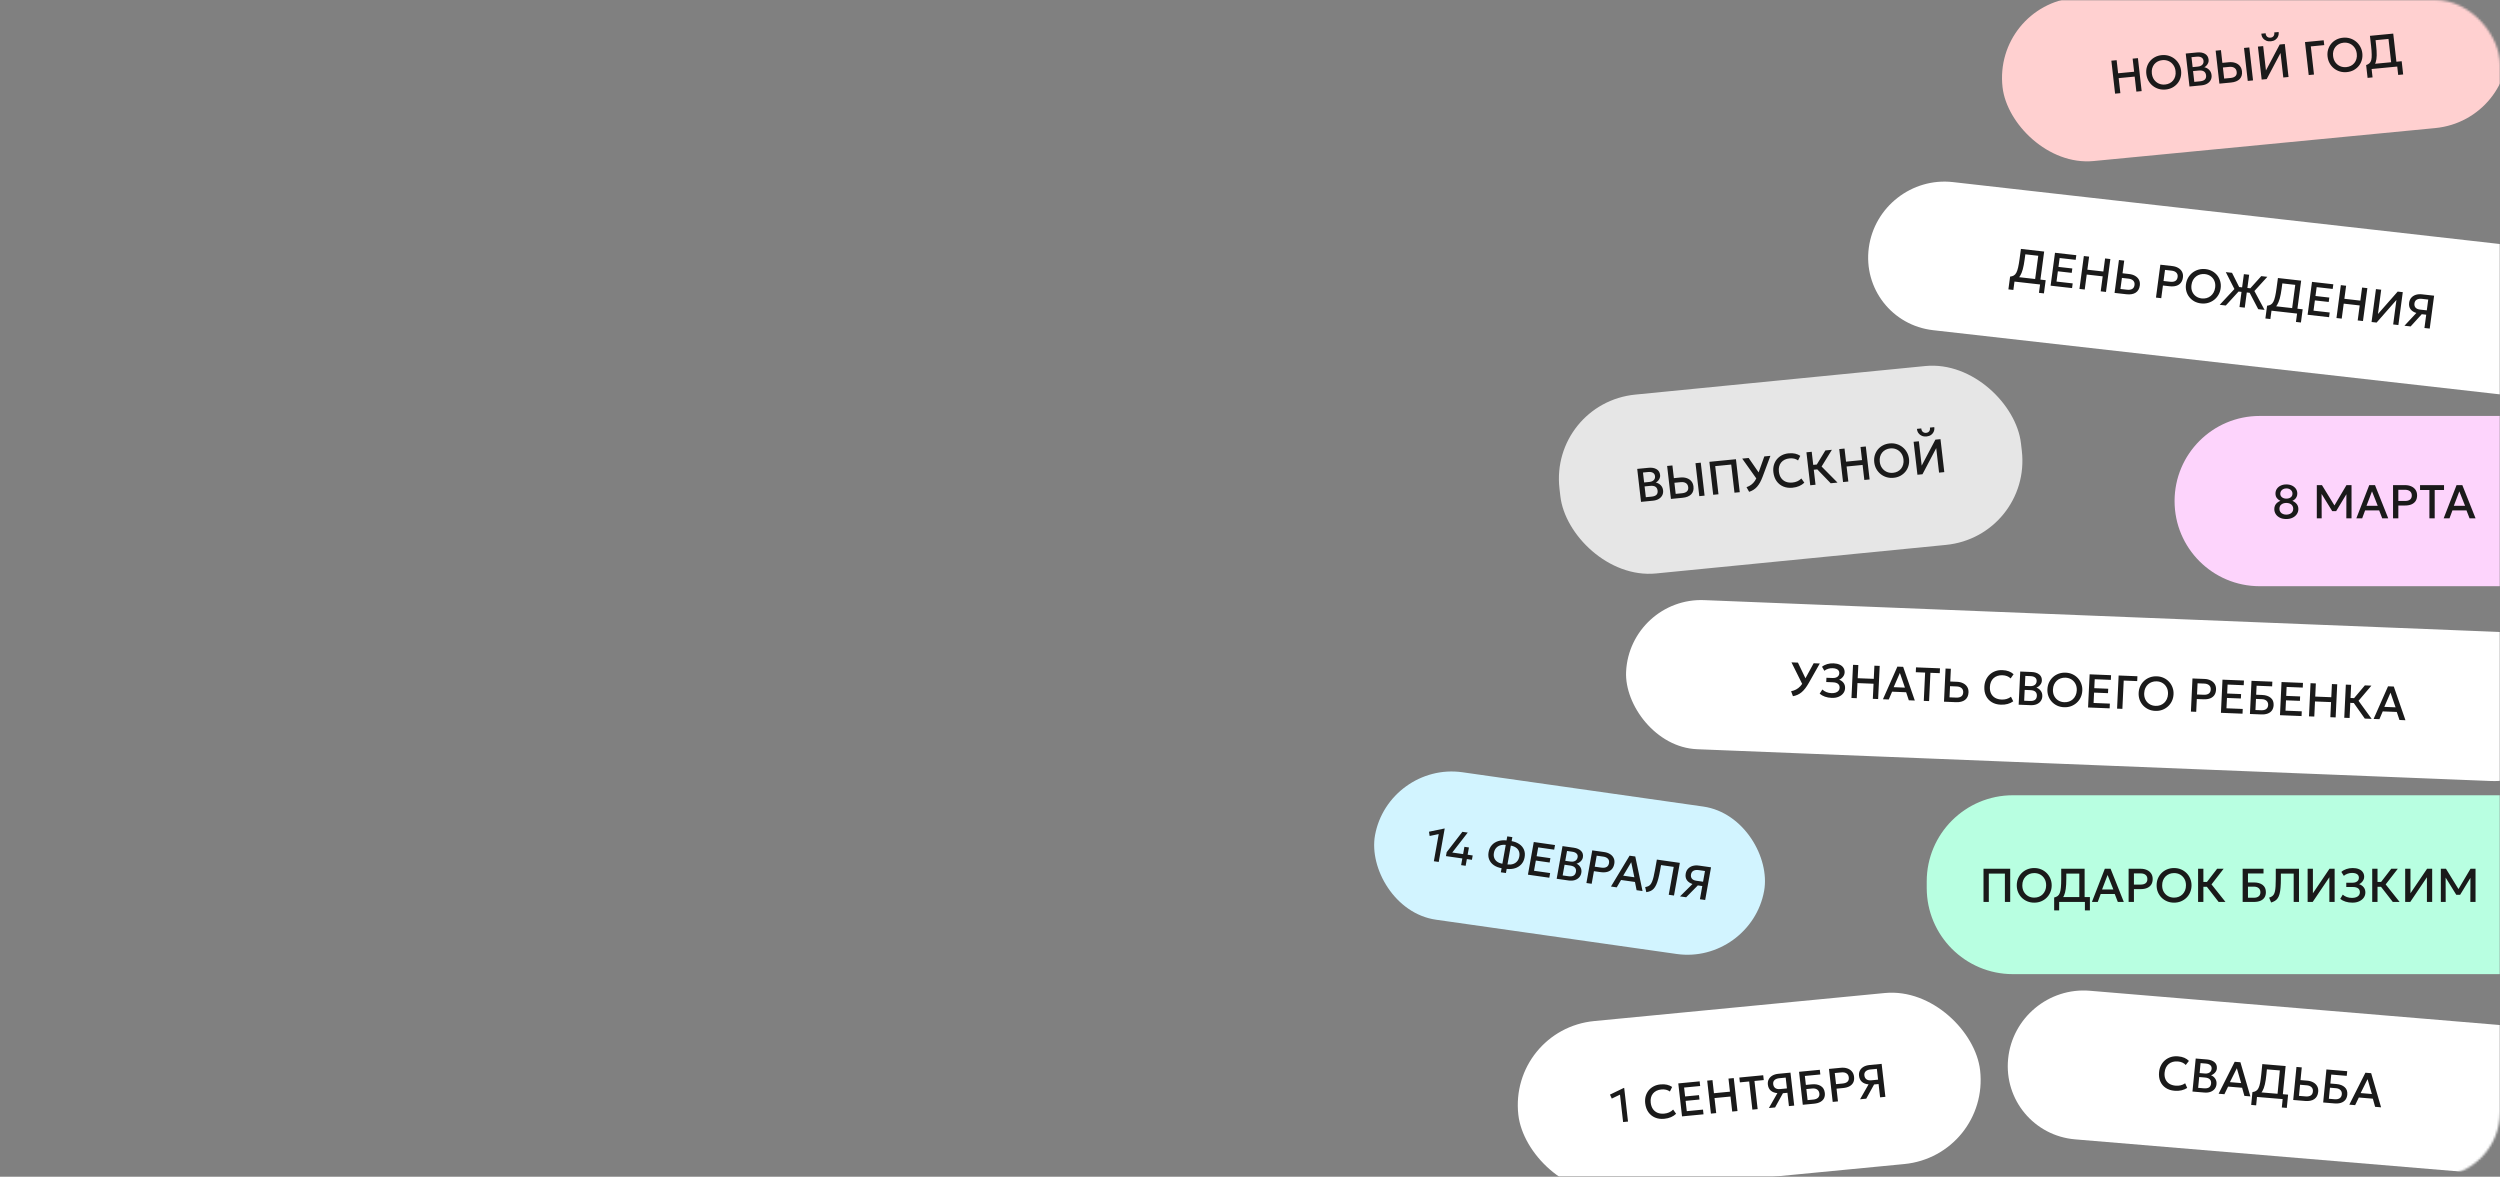 <?xml version="1.0" encoding="UTF-8"?> <svg xmlns="http://www.w3.org/2000/svg" width="1160" height="546" viewBox="0 0 1160 546" fill="none"><rect x="0" y="0" width="1160" height="546" fill="#808080" stroke="none"/><mask id="mask0_2313_4197" style="mask-type:alpha" maskUnits="userSpaceOnUse" x="0" y="0" width="1160" height="546"><rect width="1160" height="546" rx="30" fill="#F9DA02"></rect></mask><g mask="url(#mask0_2313_4197)"><path d="M867.127 114.95C869.658 95.974 887.132 82.336 906.156 84.49L1169.13 114.265L1159.96 182.985L896.987 153.211C877.964 151.057 864.595 133.927 867.127 114.95V114.95Z" fill="white"></path><path d="M944.009 131.705L945.748 118.675L939.758 117.997L939.445 120.341C939.198 122.195 938.902 123.744 938.559 124.989C938.215 126.234 937.804 127.239 937.324 128.004C936.846 128.761 936.275 129.327 935.611 129.702C934.954 130.078 934.182 130.319 933.295 130.425L932.684 128.353C933.36 128.274 933.931 128.103 934.395 127.838C934.859 127.573 935.249 127.145 935.565 126.554C935.889 125.956 936.168 125.135 936.404 124.092C936.647 123.042 936.878 121.703 937.095 120.075L937.706 115.496L948.494 116.717L946.457 131.982L944.009 131.705ZM931.894 134.273L932.684 128.353L934.356 128.631L935.302 128.439L949.195 130.012L948.377 136.139L946.071 135.878L946.589 131.997L934.719 130.653L934.201 134.534L931.894 134.273ZM951.481 132.551L953.517 117.286L963.409 118.406L963.121 120.565L955.677 119.722L955.128 123.843L961.555 124.571L961.283 126.61L954.856 125.882L954.22 130.647L961.729 131.497L961.438 133.678L951.481 132.551ZM964.866 134.066L966.902 118.801L969.351 119.079L968.542 125.141L975.953 125.98L976.761 119.918L979.21 120.195L977.173 135.46L974.725 135.182L975.653 128.226L968.242 127.387L967.314 134.343L964.866 134.066ZM981.154 135.91L983.191 120.646L985.639 120.923L984.855 126.8L987.948 127.15C989.034 127.273 989.967 127.57 990.747 128.042C991.536 128.508 992.12 129.12 992.499 129.879C992.88 130.63 993.004 131.5 992.872 132.489C992.772 133.245 992.559 133.9 992.233 134.453C991.908 135.007 991.478 135.456 990.944 135.801C990.418 136.14 989.791 136.372 989.065 136.496C988.345 136.621 987.537 136.633 986.641 136.532L981.154 135.91ZM983.883 134.083L986.955 134.431C987.946 134.543 988.742 134.423 989.344 134.071C989.946 133.718 990.303 133.117 990.417 132.266C990.529 131.423 990.335 130.744 989.834 130.23C989.333 129.716 988.609 129.405 987.662 129.298L984.569 128.948L983.883 134.083ZM1000.37 138.086L1002.4 122.821L1007.95 123.448C1009.03 123.571 1009.96 123.869 1010.74 124.341C1011.53 124.807 1012.12 125.419 1012.5 126.177C1012.88 126.929 1013 127.795 1012.87 128.776C1012.74 129.787 1012.4 130.616 1011.87 131.265C1011.34 131.906 1010.64 132.36 1009.75 132.629C1008.87 132.891 1007.83 132.954 1006.64 132.819L1003.6 132.475L1002.82 138.363L1000.37 138.086ZM1003.88 130.382L1006.95 130.729C1007.94 130.842 1008.74 130.722 1009.34 130.369C1009.94 130.009 1010.3 129.404 1010.42 128.554C1010.53 127.711 1010.33 127.032 1009.83 126.518C1009.33 126.003 1008.61 125.693 1007.66 125.586L1004.57 125.235L1003.88 130.382ZM1021.28 140.786C1020.13 140.656 1019.09 140.335 1018.16 139.824C1017.24 139.306 1016.46 138.646 1015.83 137.844C1015.2 137.043 1014.75 136.136 1014.47 135.123C1014.2 134.111 1014.14 133.041 1014.29 131.914C1014.44 130.78 1014.78 129.753 1015.31 128.831C1015.85 127.911 1016.53 127.132 1017.34 126.494C1018.17 125.857 1019.09 125.393 1020.12 125.104C1021.16 124.816 1022.26 124.737 1023.41 124.867C1024.55 124.997 1025.58 125.32 1026.51 125.838C1027.43 126.355 1028.21 127.019 1028.84 127.828C1029.47 128.638 1029.92 129.548 1030.19 130.561C1030.47 131.566 1030.54 132.625 1030.39 133.737C1030.24 134.864 1029.9 135.888 1029.36 136.808C1028.83 137.73 1028.15 138.509 1027.33 139.146C1026.5 139.783 1025.57 140.25 1024.54 140.546C1023.51 140.836 1022.43 140.915 1021.28 140.786ZM1021.59 138.474C1022.36 138.562 1023.1 138.512 1023.8 138.326C1024.5 138.133 1025.14 137.817 1025.7 137.379C1026.26 136.933 1026.73 136.381 1027.1 135.722C1027.47 135.056 1027.72 134.298 1027.83 133.448C1027.98 132.307 1027.87 131.287 1027.5 130.388C1027.13 129.483 1026.56 128.751 1025.79 128.192C1025.02 127.633 1024.13 127.295 1023.1 127.179C1022.33 127.091 1021.59 127.144 1020.88 127.337C1020.18 127.524 1019.55 127.836 1018.98 128.273C1018.42 128.711 1017.95 129.263 1017.57 129.929C1017.2 130.588 1016.96 131.346 1016.85 132.204C1016.7 133.345 1016.81 134.369 1017.18 135.274C1017.56 136.173 1018.13 136.901 1018.89 137.46C1019.66 138.019 1020.56 138.357 1021.59 138.474ZM1047.81 143.458L1043.26 134.741L1049.23 128.122L1052.04 128.44L1046.04 135.033L1050.75 143.791L1047.81 143.458ZM1029.94 141.434L1036.77 134.116L1032.77 126.259L1035.66 126.587L1039.55 134.332L1032.77 141.755L1029.94 141.434ZM1039.12 142.474L1040.06 135.43L1037.51 135.141L1037.78 133.047L1040.34 133.337L1041.16 127.209L1043.61 127.486L1042.79 133.614L1045.34 133.902L1045.06 135.996L1042.51 135.707L1041.57 142.751L1039.12 142.474ZM1063.26 145.207L1065 132.177L1059.01 131.499L1058.69 133.843C1058.45 135.697 1058.15 137.246 1057.81 138.491C1057.46 139.736 1057.05 140.741 1056.57 141.506C1056.1 142.263 1055.52 142.829 1054.86 143.204C1054.2 143.58 1053.43 143.821 1052.55 143.927L1051.93 141.855C1052.61 141.776 1053.18 141.605 1053.64 141.34C1054.11 141.075 1054.5 140.647 1054.81 140.056C1055.14 139.458 1055.42 138.637 1055.65 137.594C1055.9 136.544 1056.13 135.205 1056.34 133.577L1056.96 128.998L1067.74 130.219L1065.71 145.484L1063.26 145.207ZM1051.14 147.775L1051.93 141.855L1053.61 142.132L1054.55 141.941L1068.44 143.514L1067.63 149.641L1065.32 149.38L1065.84 145.499L1053.97 144.155L1053.45 148.036L1051.14 147.775ZM1070.73 146.052L1072.77 130.788L1082.66 131.908L1082.37 134.067L1074.93 133.224L1074.38 137.345L1080.8 138.073L1080.53 140.112L1074.11 139.384L1073.47 144.149L1080.98 144.999L1080.69 147.18L1070.73 146.052ZM1084.12 147.568L1086.15 132.303L1088.6 132.58L1087.79 138.643L1095.2 139.482L1096.01 133.42L1098.46 133.697L1096.42 148.961L1093.97 148.684L1094.9 141.728L1087.49 140.889L1086.56 147.845L1084.12 147.568ZM1100.4 149.412L1102.44 134.148L1104.88 134.423L1103.37 145.698L1112.53 135.29L1114.89 135.557L1112.85 150.822L1110.43 150.547L1111.94 139.197L1102.74 149.677L1100.4 149.412ZM1115.66 151.14L1121.19 145.213C1119.98 144.855 1119.08 144.27 1118.48 143.457C1117.9 142.645 1117.68 141.647 1117.84 140.462C1117.96 139.546 1118.29 138.779 1118.82 138.161C1119.36 137.535 1120.06 137.083 1120.91 136.804C1121.77 136.524 1122.76 136.448 1123.86 136.573L1129.43 137.203L1127.39 152.468L1124.94 152.19L1125.76 146.03L1123.69 145.795L1118.53 151.464L1115.66 151.14ZM1122.94 143.652L1126.03 144.002L1126.7 138.997L1123.76 138.664C1122.78 138.554 1121.99 138.678 1121.38 139.037C1120.77 139.389 1120.42 139.961 1120.31 140.753C1120.2 141.56 1120.37 142.217 1120.8 142.723C1121.24 143.23 1121.95 143.54 1122.94 143.652Z" fill="#1A1A1A"></path><path d="M1009 232.5C1009 210.685 1026.68 193 1048.5 193H1160V272H1048.5C1026.68 272 1009 254.315 1009 232.5V232.5Z" fill="#FDD4FC"></path><path d="M1060.82 240.83C1059.68 240.83 1058.7 240.625 1057.87 240.214C1057.04 239.803 1056.4 239.25 1055.95 238.553C1055.51 237.856 1055.28 237.075 1055.28 236.21C1055.28 235.594 1055.39 235.044 1055.61 234.56C1055.84 234.069 1056.16 233.643 1056.58 233.284C1057.01 232.917 1057.52 232.617 1058.11 232.382C1057.51 232.14 1056.98 231.733 1056.51 231.161C1056.05 230.589 1055.82 229.867 1055.82 228.994C1055.82 228.18 1056.04 227.454 1056.47 226.816C1056.9 226.178 1057.5 225.679 1058.25 225.32C1059.01 224.953 1059.88 224.77 1060.86 224.77C1061.86 224.77 1062.74 224.953 1063.5 225.32C1064.27 225.687 1064.87 226.189 1065.3 226.827C1065.74 227.465 1065.95 228.187 1065.95 228.994C1065.95 229.581 1065.84 230.098 1065.62 230.545C1065.41 230.992 1065.13 231.37 1064.78 231.678C1064.42 231.986 1064.05 232.221 1063.65 232.382C1064.49 232.734 1065.16 233.229 1065.67 233.867C1066.18 234.505 1066.44 235.286 1066.44 236.21C1066.44 237.075 1066.2 237.856 1065.73 238.553C1065.26 239.25 1064.61 239.803 1063.76 240.214C1062.93 240.625 1061.94 240.83 1060.82 240.83ZM1060.86 238.795C1061.42 238.795 1061.95 238.692 1062.43 238.487C1062.92 238.282 1063.32 237.977 1063.61 237.574C1063.91 237.171 1064.06 236.672 1064.06 236.078C1064.06 235.491 1063.92 234.996 1063.63 234.593C1063.35 234.182 1062.96 233.874 1062.48 233.669C1061.99 233.464 1061.45 233.361 1060.86 233.361C1059.94 233.361 1059.18 233.596 1058.57 234.065C1057.96 234.527 1057.66 235.198 1057.66 236.078C1057.66 236.672 1057.8 237.171 1058.1 237.574C1058.39 237.977 1058.78 238.282 1059.26 238.487C1059.75 238.692 1060.28 238.795 1060.86 238.795ZM1060.88 231.37C1061.43 231.37 1061.92 231.278 1062.34 231.095C1062.78 230.904 1063.11 230.637 1063.35 230.292C1063.59 229.947 1063.71 229.54 1063.71 229.071C1063.71 228.374 1063.45 227.791 1062.93 227.322C1062.41 226.853 1061.72 226.618 1060.88 226.618C1060.32 226.618 1059.83 226.728 1059.41 226.948C1058.98 227.161 1058.65 227.45 1058.41 227.817C1058.17 228.184 1058.05 228.602 1058.05 229.071C1058.05 229.768 1058.32 230.325 1058.85 230.743C1059.38 231.161 1060.06 231.37 1060.88 231.37ZM1075 240.5V225.1H1077.39L1083.67 235.319L1082.71 235.33L1088.76 225.1H1091.11V240.5H1088.7L1088.73 228.378L1089.2 228.543L1083.97 237.178H1082.16L1076.83 228.543L1077.22 228.378L1077.26 240.5H1075ZM1093.34 240.5L1099.33 225.1H1102L1108.14 240.5H1105.35L1103.93 236.826H1097.41L1096.05 240.5H1093.34ZM1098.05 234.703H1103.27L1100.61 227.993L1098.05 234.703ZM1110.37 240.5V225.1H1115.94C1117.04 225.1 1118 225.291 1118.84 225.672C1119.68 226.046 1120.34 226.589 1120.82 227.3C1121.29 228.004 1121.53 228.851 1121.53 229.841C1121.53 230.86 1121.31 231.722 1120.87 232.426C1120.43 233.123 1119.79 233.654 1118.95 234.021C1118.11 234.38 1117.09 234.56 1115.89 234.56H1112.83V240.5H1110.37ZM1112.83 232.448H1115.92C1116.92 232.448 1117.69 232.239 1118.24 231.821C1118.79 231.396 1119.07 230.754 1119.07 229.896C1119.07 229.045 1118.78 228.393 1118.22 227.938C1117.66 227.483 1116.9 227.256 1115.94 227.256H1112.83V232.448ZM1127.24 240.5V227.355H1122.9V225.1H1134.03V227.355H1129.7V240.5H1127.24ZM1133.86 240.5L1139.84 225.1H1142.52L1148.66 240.5H1145.87L1144.45 236.826H1137.93L1136.57 240.5H1133.86ZM1138.57 234.703H1143.79L1141.13 227.993L1138.57 234.703Z" fill="#1A1A1A"></path><rect width="215.194" height="83.579" rx="40" transform="matrix(0.995 -0.098 0.115 0.993 719 187.009)" fill="white" fill-opacity="0.8"></rect><path d="M761.437 232.867L759.669 217.569L764.935 217.052C766.401 216.908 767.625 217.12 768.606 217.687C769.586 218.246 770.149 219.16 770.296 220.427C770.352 220.915 770.289 221.389 770.106 221.849C769.929 222.301 769.678 222.709 769.351 223.073C769.024 223.436 768.672 223.714 768.295 223.906C769.157 224.079 769.904 224.477 770.537 225.1C771.177 225.723 771.555 226.529 771.669 227.52C771.766 228.358 771.64 229.122 771.292 229.811C770.943 230.494 770.399 231.059 769.661 231.508C768.922 231.948 768.017 232.221 766.944 232.327L761.437 232.867ZM763.667 230.703L766.305 230.444C767.356 230.341 768.114 230.061 768.577 229.603C769.04 229.137 769.224 228.489 769.128 227.659C769.033 226.836 768.701 226.235 768.133 225.856C767.573 225.476 766.756 225.339 765.683 225.444L763.089 225.698L763.667 230.703ZM762.876 223.863L765.307 223.624C765.898 223.566 766.398 223.421 766.807 223.19C767.215 222.958 767.519 222.652 767.719 222.271C767.919 221.891 767.989 221.449 767.931 220.947C767.849 220.233 767.53 219.711 766.975 219.383C766.427 219.046 765.682 218.924 764.741 219.016L762.343 219.251L762.876 223.863ZM775.314 231.506L773.546 216.207L775.998 215.967L776.679 221.857L779.667 221.564C780.755 221.457 781.736 221.552 782.612 221.849C783.494 222.138 784.214 222.613 784.77 223.273C785.325 223.926 785.66 224.748 785.774 225.739C785.862 226.496 785.815 227.179 785.634 227.786C785.454 228.393 785.146 228.92 784.71 229.368C784.281 229.808 783.728 230.164 783.051 230.437C782.381 230.709 781.598 230.889 780.7 230.977L775.314 231.506ZM777.522 229.156L780.489 228.865C781.482 228.768 782.228 228.485 782.727 228.016C783.226 227.547 783.427 226.886 783.328 226.034C783.231 225.189 782.875 224.568 782.261 224.171C781.646 223.775 780.865 223.623 779.916 223.716L776.927 224.009L777.522 229.156ZM788.473 230.215L786.704 214.917L789.157 214.676L790.925 229.974L788.473 230.215ZM794.921 229.582L793.153 214.284L805.479 213.075L807.248 228.373L804.796 228.614L803.286 215.555L795.864 216.284L797.373 229.342L794.921 229.582ZM811.605 228.211L810.381 226.054C811.204 225.767 811.932 225.39 812.565 224.923C813.204 224.455 813.767 223.862 814.252 223.144C814.737 222.426 815.161 221.555 815.522 220.533L818.641 211.784L821.476 211.506L817.899 221.073C817.504 222.129 817.091 223.053 816.658 223.847C816.225 224.634 815.757 225.31 815.254 225.875C814.751 226.44 814.197 226.91 813.591 227.287C812.992 227.662 812.33 227.97 811.605 228.211ZM815.431 222.708L808.383 212.79L811.372 212.497L816.823 220.383L815.431 222.708ZM831.707 226.305C830.116 226.461 828.687 226.27 827.422 225.731C826.157 225.192 825.123 224.358 824.321 223.228C823.525 222.091 823.034 220.72 822.849 219.118C822.714 217.952 822.784 216.866 823.059 215.859C823.34 214.844 823.794 213.945 824.419 213.162C825.052 212.378 825.831 211.742 826.756 211.253C827.681 210.764 828.724 210.463 829.884 210.349C831.052 210.235 832.076 210.282 832.956 210.49C833.844 210.698 834.637 211.04 835.334 211.517L834.295 213.641C833.762 213.244 833.162 212.967 832.494 212.812C831.827 212.656 831.106 212.616 830.332 212.692C829.479 212.776 828.724 212.983 828.068 213.312C827.412 213.642 826.868 214.075 826.436 214.611C826.009 215.139 825.705 215.762 825.522 216.48C825.346 217.189 825.308 217.978 825.408 218.845C825.545 220.025 825.891 221.011 826.448 221.804C827.012 222.596 827.743 223.172 828.641 223.534C829.545 223.887 830.577 224.007 831.738 223.893C832.512 223.817 833.243 223.631 833.932 223.335C834.628 223.031 835.259 222.59 835.827 222.011L837.204 223.965C836.534 224.612 835.742 225.136 834.828 225.535C833.922 225.933 832.882 226.19 831.707 226.305ZM849.442 224.234L842.236 216.774L846.973 209.004L849.995 208.708L845.223 216.47L852.606 223.923L849.442 224.234ZM839.951 225.165L838.183 209.867L840.635 209.626L841.337 215.702L844.183 215.423L844.444 217.674L841.597 217.953L842.403 224.924L839.951 225.165ZM855.175 223.672L853.406 208.373L855.859 208.133L856.561 214.208L863.983 213.48L863.281 207.405L865.733 207.164L867.502 222.462L865.049 222.703L864.243 215.731L856.821 216.459L857.627 223.431L855.175 223.672ZM878.643 221.701C877.49 221.814 876.397 221.719 875.366 221.415C874.341 221.103 873.421 220.622 872.608 219.972C871.802 219.322 871.139 218.532 870.618 217.603C870.105 216.674 869.783 215.645 869.652 214.516C869.521 213.379 869.6 212.307 869.889 211.298C870.186 210.29 870.654 209.389 871.293 208.597C871.94 207.804 872.729 207.159 873.66 206.663C874.599 206.165 875.645 205.86 876.799 205.747C877.944 205.635 879.03 205.735 880.055 206.047C881.08 206.359 882 206.843 882.814 207.5C883.628 208.157 884.292 208.95 884.805 209.88C885.325 210.801 885.649 211.819 885.778 212.934C885.909 214.063 885.825 215.132 885.529 216.141C885.239 217.149 884.771 218.05 884.125 218.842C883.478 219.635 882.69 220.284 881.759 220.787C880.827 221.284 879.789 221.589 878.643 221.701ZM878.375 219.384C879.149 219.308 879.852 219.107 880.486 218.779C881.126 218.444 881.666 218.004 882.105 217.46C882.543 216.909 882.861 216.274 883.058 215.554C883.262 214.827 883.315 214.037 883.216 213.185C883.084 212.041 882.725 211.071 882.138 210.274C881.558 209.469 880.825 208.874 879.939 208.489C879.053 208.105 878.095 207.963 877.066 208.064C876.293 208.14 875.586 208.345 874.946 208.681C874.312 209.008 873.772 209.444 873.325 209.989C872.886 210.533 872.565 211.169 872.361 211.896C872.164 212.615 872.115 213.405 872.214 214.264C872.346 215.408 872.706 216.382 873.294 217.186C873.88 217.983 874.613 218.575 875.492 218.96C876.377 219.345 877.339 219.486 878.375 219.384ZM889.685 220.286L887.917 204.988L890.358 204.749L891.664 216.047L898.021 203.997L900.386 203.765L902.154 219.063L899.724 219.301L898.409 207.926L892.028 220.056L889.685 220.286ZM893.942 202.518C893.132 202.598 892.401 202.5 891.749 202.225C891.097 201.95 890.569 201.534 890.165 200.977C889.761 200.42 889.526 199.758 889.46 198.991L891.474 198.793C891.522 199.466 891.753 199.992 892.166 200.372C892.585 200.743 893.112 200.898 893.747 200.836C894.382 200.773 894.859 200.52 895.176 200.076C895.493 199.625 895.595 199.067 895.481 198.4L897.506 198.201C897.608 198.957 897.522 199.647 897.247 200.271C896.98 200.894 896.559 201.407 895.986 201.809C895.419 202.204 894.737 202.44 893.942 202.518Z" fill="#1A1A1A"></path><rect width="235.586" height="76.3" rx="38.15" transform="matrix(0.995 -0.096 0.113 0.994 924.871 2.54)" fill="#FFD0D0"></rect><path d="M981.4 43.463L979.667 28.16L982.12 27.925L982.808 34.002L990.232 33.288L989.543 27.211L991.996 26.975L993.729 42.278L991.277 42.513L990.487 35.54L983.063 36.253L983.853 43.227L981.4 43.463ZM1004.87 41.538C1003.72 41.649 1002.63 41.551 1001.6 41.245C1000.57 40.931 999.653 40.449 998.841 39.797C998.037 39.145 997.376 38.355 996.857 37.425C996.346 36.494 996.026 35.464 995.898 34.335C995.77 33.198 995.851 32.126 996.143 31.118C996.442 30.11 996.912 29.21 997.553 28.419C998.201 27.628 998.991 26.984 999.924 26.489C1000.86 25.994 1001.91 25.691 1003.06 25.58C1004.21 25.47 1005.3 25.572 1006.32 25.886C1007.34 26.2 1008.26 26.686 1009.08 27.345C1009.89 28.003 1010.55 28.798 1011.06 29.728C1011.58 30.651 1011.9 31.669 1012.03 32.784C1012.15 33.914 1012.07 34.983 1011.77 35.991C1011.48 36.999 1011.01 37.898 1010.36 38.69C1009.71 39.482 1008.92 40.129 1007.99 40.63C1007.06 41.125 1006.02 41.428 1004.87 41.538ZM1004.61 39.221C1005.38 39.146 1006.09 38.946 1006.72 38.62C1007.36 38.286 1007.9 37.847 1008.34 37.304C1008.78 36.753 1009.1 36.119 1009.3 35.4C1009.51 34.673 1009.56 33.883 1009.46 33.031C1009.34 31.887 1008.98 30.916 1008.39 30.117C1007.81 29.311 1007.08 28.715 1006.2 28.328C1005.31 27.942 1004.36 27.798 1003.33 27.897C1002.55 27.972 1001.85 28.176 1001.2 28.51C1000.57 28.836 1000.03 29.271 999.581 29.815C999.141 30.358 998.818 30.993 998.613 31.72C998.414 32.439 998.363 33.228 998.46 34.088C998.59 35.232 998.948 36.207 999.533 37.013C1000.12 37.811 1000.85 38.404 1001.73 38.791C1002.61 39.177 1003.57 39.32 1004.61 39.221ZM1015.92 40.145L1014.18 24.843L1019.45 24.337C1020.92 24.195 1022.14 24.409 1023.12 24.978C1024.1 25.54 1024.66 26.454 1024.8 27.722C1024.86 28.21 1024.79 28.684 1024.61 29.144C1024.43 29.596 1024.18 30.003 1023.85 30.366C1023.52 30.729 1023.17 31.006 1022.8 31.197C1023.66 31.372 1024.4 31.772 1025.03 32.396C1025.67 33.02 1026.05 33.827 1026.16 34.818C1026.26 35.656 1026.13 36.419 1025.78 37.109C1025.43 37.791 1024.88 38.355 1024.14 38.802C1023.4 39.241 1022.5 39.512 1021.42 39.615L1015.92 40.145ZM1018.15 37.985L1020.79 37.732C1021.84 37.631 1022.6 37.352 1023.06 36.895C1023.53 36.43 1023.71 35.782 1023.62 34.952C1023.53 34.128 1023.2 33.527 1022.63 33.147C1022.07 32.766 1021.25 32.627 1020.18 32.73L1017.58 32.979L1018.15 37.985ZM1017.38 31.143L1019.81 30.91C1020.4 30.853 1020.9 30.709 1021.31 30.478C1021.72 30.247 1022.02 29.942 1022.22 29.561C1022.42 29.181 1022.49 28.74 1022.44 28.237C1022.36 27.523 1022.04 27.001 1021.49 26.671C1020.94 26.333 1020.19 26.21 1019.25 26.3L1016.85 26.531L1017.38 31.143ZM1029.8 38.811L1028.06 23.509L1030.52 23.273L1031.18 29.164L1034.17 28.877C1035.26 28.772 1036.24 28.869 1037.12 29.169C1038 29.459 1038.72 29.936 1039.27 30.597C1039.82 31.251 1040.16 32.073 1040.27 33.064C1040.36 33.822 1040.31 34.504 1040.12 35.111C1039.94 35.718 1039.63 36.245 1039.2 36.692C1038.77 37.131 1038.21 37.486 1037.54 37.758C1036.87 38.028 1036.08 38.207 1035.18 38.293L1029.8 38.811ZM1032.01 36.465L1034.98 36.18C1035.97 36.085 1036.72 35.803 1037.22 35.335C1037.72 34.867 1037.92 34.207 1037.82 33.355C1037.73 32.509 1037.37 31.888 1036.76 31.49C1036.15 31.092 1035.37 30.939 1034.42 31.03L1031.43 31.317L1032.01 36.465ZM1042.96 37.546L1041.22 22.244L1043.68 22.008L1045.41 37.31L1042.96 37.546ZM1049.41 36.926L1047.67 21.624L1050.12 21.389L1051.4 32.691L1057.78 20.652L1060.15 20.425L1061.88 35.727L1059.45 35.961L1058.16 24.582L1051.75 36.701L1049.41 36.926ZM1053.7 19.166C1052.89 19.244 1052.16 19.144 1051.51 18.868C1050.86 18.592 1050.33 18.175 1049.93 17.617C1049.53 17.059 1049.3 16.396 1049.23 15.629L1051.25 15.435C1051.29 16.109 1051.52 16.635 1051.93 17.016C1052.35 17.388 1052.88 17.544 1053.51 17.482C1054.15 17.421 1054.63 17.169 1054.94 16.726C1055.26 16.276 1055.37 15.717 1055.25 15.05L1057.28 14.855C1057.38 15.612 1057.29 16.302 1057.01 16.925C1056.75 17.547 1056.32 18.059 1055.75 18.461C1055.18 18.854 1054.5 19.089 1053.7 19.166ZM1071.24 34.827L1069.51 19.525L1078.19 18.69L1078.45 20.931L1072.22 21.53L1073.69 34.591L1071.24 34.827ZM1088.96 33.455C1087.81 33.566 1086.72 33.469 1085.68 33.163C1084.66 32.849 1083.74 32.366 1082.93 31.715C1082.13 31.063 1081.46 30.272 1080.95 29.342C1080.43 28.412 1080.12 27.382 1079.99 26.252C1079.86 25.115 1079.94 24.043 1080.23 23.035C1080.53 22.027 1081 21.127 1081.64 20.337C1082.29 19.545 1083.08 18.902 1084.01 18.407C1084.95 17.912 1086 17.608 1087.15 17.497C1088.3 17.387 1089.38 17.489 1090.41 17.803C1091.43 18.117 1092.35 18.604 1093.16 19.262C1093.98 19.921 1094.64 20.715 1095.15 21.646C1095.67 22.568 1095.99 23.587 1096.12 24.702C1096.24 25.831 1096.16 26.9 1095.86 27.909C1095.57 28.916 1095.1 29.816 1094.45 30.608C1093.8 31.399 1093.01 32.046 1092.08 32.548C1091.15 33.043 1090.11 33.345 1088.96 33.455ZM1088.7 31.138C1089.47 31.064 1090.18 30.864 1090.81 30.537C1091.45 30.203 1091.99 29.765 1092.43 29.221C1092.87 28.671 1093.19 28.036 1093.39 27.317C1093.6 26.59 1093.65 25.801 1093.55 24.948C1093.42 23.804 1093.07 22.833 1092.48 22.035C1091.9 21.229 1091.17 20.632 1090.29 20.246C1089.4 19.859 1088.45 19.716 1087.42 19.815C1086.64 19.889 1085.93 20.093 1085.29 20.427C1084.66 20.754 1084.12 21.189 1083.67 21.733C1083.23 22.276 1082.91 22.911 1082.7 23.638C1082.5 24.357 1082.45 25.146 1082.55 26.006C1082.68 27.15 1083.04 28.125 1083.62 28.93C1084.21 29.728 1084.94 30.321 1085.82 30.708C1086.7 31.095 1087.66 31.238 1088.7 31.138ZM1109.74 31.127L1108.26 18.066L1102.26 18.642L1102.52 20.992C1102.73 22.85 1102.82 24.422 1102.79 25.706C1102.76 26.991 1102.6 28.056 1102.32 28.901C1102.04 29.738 1101.62 30.408 1101.07 30.911C1100.52 31.413 1099.83 31.807 1098.99 32.094L1097.89 30.2C1098.53 29.984 1099.04 29.698 1099.43 29.345C1099.82 28.99 1100.09 28.492 1100.26 27.851C1100.43 27.201 1100.5 26.343 1100.47 25.277C1100.46 24.204 1100.35 22.851 1100.17 21.218L1099.65 16.628L1110.46 15.589L1112.19 30.891L1109.74 31.127ZM1098.56 36.135L1097.89 30.2L1099.58 30.125L1100.46 29.743L1114.38 28.405L1115.07 34.548L1112.76 34.77L1112.32 30.879L1100.43 32.022L1100.87 35.913L1098.56 36.135Z" fill="#1A1A1A"></path><rect width="215.335" height="79.838" rx="39.919" transform="matrix(0.995 -0.096 0.113 0.994 700 477.603)" fill="white"></rect><path d="M753.119 520.63L751.678 507.907L747.868 509.743L747.018 507.902L753.451 504.797L753.626 504.781L755.397 520.411L753.119 520.63ZM772.213 519.126C770.622 519.279 769.194 519.085 767.93 518.543C766.666 518.002 765.634 517.165 764.834 516.034C764.041 514.895 763.554 513.524 763.372 511.921C763.24 510.755 763.313 509.669 763.59 508.662C763.873 507.648 764.329 506.75 764.956 505.968C765.59 505.185 766.371 504.55 767.297 504.063C768.223 503.576 769.267 503.277 770.427 503.166C771.595 503.053 772.619 503.102 773.499 503.312C774.386 503.522 775.178 503.866 775.874 504.344L774.83 506.466C774.298 506.068 773.699 505.79 773.031 505.634C772.364 505.477 771.644 505.435 770.87 505.51C770.016 505.592 769.261 505.797 768.604 506.125C767.948 506.454 767.403 506.885 766.969 507.421C766.542 507.948 766.236 508.57 766.051 509.288C765.873 509.997 765.834 510.786 765.932 511.653C766.066 512.833 766.41 513.82 766.965 514.614C767.527 515.407 768.256 515.985 769.153 516.348C770.057 516.703 771.089 516.825 772.25 516.714C773.023 516.639 773.755 516.455 774.445 516.16C775.141 515.857 775.774 515.417 776.343 514.84L777.716 516.796C777.044 517.442 776.251 517.964 775.336 518.362C774.429 518.758 773.388 519.013 772.213 519.126ZM780.46 518.002L778.726 502.7L788.636 501.747L788.881 503.911L781.424 504.628L781.892 508.76L788.33 508.141L788.562 510.185L782.124 510.803L782.665 515.58L790.187 514.857L790.435 517.043L780.46 518.002ZM793.868 516.713L792.135 501.411L794.588 501.175L795.276 507.252L802.7 506.538L802.012 500.461L804.464 500.226L806.198 515.528L803.745 515.764L802.955 508.79L795.531 509.504L796.321 516.477L793.868 516.713ZM813.098 514.864L811.619 501.803L807.305 502.218L807.051 499.977L818.132 498.912L818.386 501.153L814.072 501.567L815.551 514.629L813.098 514.864ZM820.765 514.128L824.708 507.207C823.442 507.108 822.421 506.724 821.644 506.055C820.875 505.385 820.423 504.456 820.288 503.268C820.184 502.35 820.317 501.534 820.686 500.821C821.055 500.1 821.623 499.516 822.391 499.066C823.159 498.616 824.098 498.338 825.208 498.232L830.781 497.696L832.514 512.998L830.062 513.234L829.362 507.058L827.282 507.258L823.634 513.852L820.765 514.128ZM826.033 505.323L829.132 505.025L828.564 500.009L825.618 500.292C824.64 500.386 823.898 500.671 823.391 501.147C822.883 501.615 822.674 502.247 822.764 503.041C822.856 503.85 823.175 504.456 823.723 504.86C824.27 505.264 825.04 505.419 826.033 505.323ZM836.49 512.616L834.757 497.314L844.393 496.388L844.638 498.552L837.455 499.242L837.925 503.396L840.718 503.127C842.375 502.968 843.746 503.223 844.833 503.892C845.919 504.554 846.545 505.62 846.712 507.092C846.821 508.054 846.694 508.891 846.332 509.604C845.977 510.308 845.406 510.875 844.621 511.304C843.843 511.733 842.878 512.002 841.724 512.113L836.49 512.616ZM838.725 510.457L841.375 510.202C842.368 510.106 843.106 509.815 843.589 509.326C844.08 508.837 844.279 508.184 844.186 507.368C844.097 506.574 843.759 505.969 843.173 505.554C842.587 505.139 841.827 504.976 840.893 505.066L838.145 505.33L838.725 510.457ZM850.37 511.282L848.637 495.98L854.188 495.446C855.276 495.342 856.257 495.439 857.132 495.738C858.014 496.029 858.732 496.505 859.286 497.166C859.84 497.82 860.173 498.639 860.284 499.622C860.399 500.635 860.277 501.513 859.918 502.254C859.558 502.989 858.979 503.578 858.181 504.023C857.39 504.46 856.395 504.736 855.198 504.851L852.154 505.144L852.822 511.046L850.37 511.282ZM851.916 503.045L854.993 502.75C855.986 502.654 856.732 502.373 857.233 501.905C857.732 501.429 857.934 500.765 857.837 499.913C857.742 499.068 857.387 498.446 856.774 498.048C856.161 497.651 855.38 497.497 854.431 497.589L851.332 497.886L851.916 503.045ZM863.067 510.062L867.009 503.142C865.743 503.042 864.722 502.658 863.945 501.989C863.176 501.319 862.724 500.39 862.589 499.202C862.485 498.284 862.618 497.468 862.987 496.755C863.356 496.035 863.924 495.45 864.692 495C865.461 494.551 866.399 494.272 867.509 494.166L873.082 493.63L874.815 508.932L872.363 509.168L871.663 502.993L869.583 503.193L865.935 509.786L863.067 510.062ZM868.334 501.257L871.433 500.96L870.865 495.943L867.919 496.226C866.941 496.32 866.199 496.605 865.692 497.081C865.184 497.549 864.975 498.181 865.065 498.975C865.157 499.784 865.476 500.39 866.024 500.794C866.571 501.198 867.342 501.353 868.334 501.257Z" fill="#1A1A1A"></path><rect width="438.058" height="69.249" rx="34.625" transform="matrix(0.999 0.04 -0.047 0.999 756.139 277.072)" fill="white"></rect><path d="M831.928 323.037L831.067 320.735C831.927 320.564 832.707 320.291 833.408 319.915C834.116 319.54 834.767 319.031 835.363 318.387C835.959 317.743 836.518 316.94 837.041 315.977L841.538 307.747L844.384 307.861L839.302 316.838C838.741 317.829 838.183 318.687 837.627 319.413C837.072 320.132 836.5 320.737 835.912 321.227C835.323 321.717 834.699 322.107 834.039 322.396C833.387 322.685 832.683 322.899 831.928 323.037ZM836.598 318.117L831.239 307.334L834.24 307.454L838.35 316.008L836.598 318.117ZM849.898 323.825C848.741 323.779 847.692 323.586 846.754 323.247C845.816 322.909 845.004 322.447 844.32 321.862L845.579 319.931C846.084 320.428 846.703 320.827 847.438 321.128C848.173 321.422 848.958 321.586 849.793 321.619C850.541 321.649 851.191 321.569 851.743 321.378C852.303 321.188 852.738 320.908 853.049 320.539C853.368 320.163 853.543 319.715 853.575 319.195C853.614 318.382 853.372 317.756 852.849 317.316C852.334 316.87 851.509 316.624 850.373 316.578L847.373 316.458L847.466 314.48L850.28 314.593C850.903 314.618 851.446 314.548 851.909 314.383C852.372 314.211 852.736 313.958 853.002 313.624C853.268 313.282 853.412 312.866 853.435 312.375C853.458 311.899 853.352 311.495 853.118 311.162C852.892 310.823 852.545 310.56 852.076 310.372C851.616 310.177 851.048 310.066 850.374 310.039C849.649 310.01 848.947 310.103 848.269 310.318C847.591 310.526 847 310.832 846.496 311.238L845.417 309.378C846.089 308.825 846.887 308.413 847.81 308.142C848.741 307.864 849.73 307.746 850.778 307.788C851.87 307.832 852.807 308.034 853.59 308.396C854.374 308.751 854.964 309.244 855.359 309.876C855.763 310.502 855.945 311.235 855.905 312.078C855.882 312.561 855.746 313.029 855.497 313.482C855.249 313.927 854.933 314.318 854.55 314.655C854.174 314.984 853.781 315.225 853.37 315.378C854.215 315.683 854.896 316.18 855.414 316.869C855.932 317.55 856.164 318.396 856.109 319.407C856.061 320.271 855.771 321.044 855.239 321.728C854.708 322.411 853.981 322.943 853.06 323.325C852.147 323.706 851.093 323.873 849.898 323.825ZM859.077 323.863L859.805 308.481L862.267 308.579L861.978 314.689L869.43 314.988L869.719 308.879L872.181 308.977L871.453 324.36L868.991 324.261L869.323 317.251L861.871 316.952L861.539 323.962L859.077 323.863ZM873.687 324.45L880.394 309.307L883.065 309.414L888.47 325.044L885.689 324.932L884.445 321.205L877.927 320.943L876.391 324.559L873.687 324.45ZM878.665 318.848L883.886 319.058L881.543 312.249L878.665 318.848ZM892.634 325.211L893.256 312.08L888.925 311.907L889.032 309.654L900.155 310.101L900.048 312.353L895.718 312.179L895.096 325.31L892.634 325.211ZM902.011 325.587L902.739 310.204L905.201 310.303L904.921 316.226L908.031 316.351C909.123 316.394 910.078 316.624 910.895 317.038C911.72 317.445 912.354 318.014 912.797 318.744C913.24 319.466 913.438 320.325 913.39 321.321C913.354 322.083 913.198 322.752 912.921 323.328C912.644 323.904 912.254 324.384 911.752 324.767C911.257 325.144 910.653 325.42 909.94 325.597C909.234 325.774 908.43 325.845 907.529 325.809L902.011 325.587ZM904.574 323.565L907.662 323.689C908.659 323.729 909.442 323.552 910.011 323.156C910.58 322.761 910.885 322.135 910.926 321.277C910.966 320.428 910.715 319.765 910.172 319.288C909.629 318.811 908.882 318.553 907.929 318.515L904.819 318.39L904.574 323.565ZM928.328 326.974C926.731 326.91 925.351 326.524 924.188 325.817C923.024 325.11 922.138 324.142 921.528 322.914C920.926 321.679 920.663 320.256 920.739 318.644C920.794 317.472 921.039 316.407 921.474 315.448C921.916 314.482 922.509 313.655 923.254 312.966C924.006 312.277 924.879 311.754 925.872 311.397C926.865 311.041 927.944 310.886 929.109 310.933C930.282 310.98 931.286 311.167 932.122 311.494C932.966 311.822 933.693 312.269 934.305 312.837L932.935 314.796C932.473 314.33 931.924 313.974 931.29 313.729C930.655 313.483 929.95 313.345 929.173 313.313C928.316 313.279 927.536 313.38 926.835 313.616C926.134 313.852 925.526 314.205 925.012 314.676C924.506 315.141 924.104 315.715 923.807 316.4C923.518 317.079 923.353 317.854 923.312 318.725C923.256 319.912 923.439 320.936 923.86 321.797C924.289 322.658 924.918 323.329 925.747 323.81C926.584 324.284 927.585 324.544 928.75 324.591C929.526 324.622 930.279 324.539 931.008 324.341C931.744 324.135 932.44 323.785 933.095 323.29L934.14 325.413C933.372 325.962 932.505 326.371 931.538 326.641C930.578 326.91 929.508 327.021 928.328 326.974ZM936.659 326.978L937.387 311.596L942.674 311.808C944.147 311.867 945.322 312.244 946.199 312.94C947.077 313.629 947.486 314.61 947.425 315.885C947.402 316.375 947.263 316.836 947.008 317.266C946.76 317.689 946.445 318.058 946.063 318.373C945.681 318.688 945.289 318.914 944.886 319.052C945.709 319.342 946.383 319.839 946.908 320.542C947.44 321.246 947.682 322.096 947.635 323.093C947.595 323.935 947.347 324.674 946.891 325.309C946.436 325.936 945.807 326.421 945.006 326.763C944.204 327.098 943.265 327.244 942.188 327.2L936.659 326.978ZM939.213 325.143L941.862 325.25C942.917 325.292 943.71 325.118 944.243 324.729C944.775 324.332 945.062 323.716 945.101 322.881C945.14 322.053 944.91 321.413 944.41 320.96C943.918 320.507 943.133 320.259 942.056 320.216L939.451 320.111L939.213 325.143ZM939.538 318.265L941.978 318.363C942.572 318.387 943.089 318.312 943.53 318.139C943.972 317.966 944.322 317.705 944.581 317.356C944.839 317.006 944.981 316.579 945.005 316.074C945.039 315.356 944.808 314.796 944.313 314.395C943.826 313.986 943.11 313.763 942.165 313.725L939.758 313.628L939.538 318.265ZM957.72 328.154C956.562 328.108 955.498 327.863 954.528 327.421C953.566 326.971 952.735 326.369 952.037 325.614C951.346 324.86 950.818 323.987 950.454 322.997C950.097 322.006 949.945 320.943 949.999 319.808C950.053 318.665 950.305 317.615 950.754 316.657C951.21 315.699 951.818 314.872 952.578 314.176C953.345 313.48 954.229 312.951 955.23 312.587C956.238 312.224 957.321 312.066 958.479 312.112C959.629 312.158 960.686 312.406 961.648 312.856C962.611 313.306 963.441 313.911 964.139 314.673C964.837 315.435 965.365 316.311 965.722 317.302C966.086 318.285 966.242 319.337 966.189 320.458C966.135 321.593 965.88 322.64 965.424 323.598C964.975 324.556 964.367 325.383 963.6 326.078C962.832 326.774 961.948 327.308 960.947 327.678C959.946 328.042 958.87 328.2 957.72 328.154ZM957.83 325.825C958.607 325.856 959.335 325.753 960.014 325.516C960.701 325.272 961.306 324.911 961.827 324.433C962.35 323.948 962.766 323.363 963.078 322.678C963.397 321.986 963.577 321.212 963.617 320.355C963.671 319.205 963.473 318.195 963.023 317.326C962.58 316.449 961.951 315.76 961.138 315.257C960.325 314.755 959.402 314.483 958.369 314.442C957.592 314.41 956.86 314.517 956.173 314.761C955.494 314.998 954.89 315.355 954.361 315.833C953.839 316.311 953.418 316.896 953.099 317.588C952.788 318.272 952.612 319.047 952.571 319.911C952.517 321.061 952.715 322.075 953.165 322.951C953.616 323.821 954.244 324.507 955.05 325.009C955.863 325.511 956.79 325.783 957.83 325.825ZM968.86 328.271L969.588 312.888L979.535 313.288L979.432 315.463L971.947 315.163L971.75 319.316L978.213 319.576L978.116 321.63L971.653 321.371L971.426 326.173L978.977 326.476L978.873 328.673L968.86 328.271ZM982.32 328.812L983.048 313.429L991.763 313.779L991.657 316.031L985.403 315.78L984.782 328.911L982.32 328.812ZM1000.05 329.854C998.895 329.807 997.831 329.563 996.861 329.12C995.899 328.671 995.068 328.069 994.37 327.314C993.679 326.56 993.151 325.687 992.787 324.696C992.43 323.706 992.278 322.643 992.332 321.508C992.386 320.365 992.638 319.315 993.087 318.357C993.543 317.399 994.151 316.572 994.911 315.876C995.678 315.18 996.562 314.65 997.563 314.287C998.571 313.924 999.654 313.765 1000.81 313.812C1001.96 313.858 1003.02 314.106 1003.98 314.556C1004.94 315.005 1005.77 315.611 1006.47 316.373C1007.17 317.135 1007.7 318.011 1008.05 319.002C1008.42 319.985 1008.58 321.037 1008.52 322.158C1008.47 323.293 1008.21 324.34 1007.76 325.297C1007.31 326.256 1006.7 327.082 1005.93 327.778C1005.17 328.474 1004.28 329.007 1003.28 329.378C1002.28 329.742 1001.2 329.9 1000.05 329.854ZM1000.16 327.525C1000.94 327.556 1001.67 327.453 1002.35 327.216C1003.03 326.972 1003.64 326.611 1004.16 326.133C1004.68 325.647 1005.1 325.062 1005.41 324.378C1005.73 323.686 1005.91 322.911 1005.95 322.054C1006 320.904 1005.81 319.895 1005.36 319.025C1004.91 318.149 1004.28 317.459 1003.47 316.957C1002.66 316.455 1001.74 316.183 1000.7 316.141C999.925 316.11 999.193 316.216 998.506 316.46C997.827 316.697 997.223 317.055 996.694 317.533C996.172 318.011 995.751 318.596 995.432 319.287C995.121 319.972 994.945 320.747 994.904 321.611C994.85 322.761 995.048 323.774 995.498 324.651C995.949 325.521 996.577 326.206 997.383 326.708C998.196 327.211 999.123 327.483 1000.16 327.525ZM1016.58 330.187L1017.31 314.805L1022.88 315.028C1023.97 315.072 1024.93 315.301 1025.75 315.716C1026.57 316.123 1027.2 316.692 1027.65 317.421C1028.09 318.144 1028.29 318.999 1028.24 319.988C1028.19 321.006 1027.93 321.858 1027.46 322.544C1026.99 323.222 1026.32 323.727 1025.46 324.06C1024.61 324.385 1023.58 324.524 1022.38 324.475L1019.32 324.353L1019.04 330.286L1016.58 330.187ZM1019.42 322.243L1022.51 322.367C1023.51 322.407 1024.29 322.229 1024.86 321.834C1025.43 321.431 1025.74 320.801 1025.78 319.944C1025.82 319.095 1025.57 318.431 1025.02 317.954C1024.48 317.478 1023.73 317.22 1022.78 317.182L1019.67 317.057L1019.42 322.243ZM1030.51 330.747L1031.24 315.364L1041.19 315.763L1041.09 317.939L1033.6 317.638L1033.4 321.792L1039.87 322.051L1039.77 324.106L1033.31 323.846L1033.08 328.648L1040.63 328.951L1040.53 331.149L1030.51 330.747ZM1043.97 331.287L1044.7 315.904L1054.37 316.293L1054.27 318.468L1047.06 318.179L1046.86 322.354L1049.67 322.467C1051.33 322.533 1052.64 322.972 1053.61 323.781C1054.58 324.583 1055.03 325.724 1054.96 327.204C1054.91 328.171 1054.65 328.982 1054.18 329.638C1053.72 330.288 1053.06 330.771 1052.22 331.09C1051.38 331.408 1050.38 331.545 1049.23 331.498L1043.97 331.287ZM1046.53 329.452L1049.19 329.559C1050.18 329.599 1050.96 329.41 1051.51 328.992C1052.08 328.574 1052.38 327.955 1052.42 327.135C1052.46 326.336 1052.22 325.692 1051.71 325.202C1051.19 324.711 1050.47 324.447 1049.53 324.41L1046.77 324.299L1046.53 329.452ZM1057.91 331.847L1058.63 316.464L1068.58 316.863L1068.48 319.039L1060.99 318.738L1060.8 322.892L1067.26 323.151L1067.16 325.206L1060.7 324.946L1060.47 329.748L1068.02 330.051L1067.92 332.249L1057.91 331.847ZM1071.37 332.387L1072.09 317.004L1074.55 317.103L1074.27 323.212L1081.72 323.511L1082.01 317.402L1084.47 317.501L1083.74 332.884L1081.28 332.785L1081.61 325.775L1074.16 325.476L1073.83 332.486L1071.37 332.387ZM1097.27 333.427L1091.36 325.054L1097.3 318.016L1100.33 318.138L1094.36 325.164L1100.45 333.555L1097.27 333.427ZM1087.74 333.045L1088.47 317.662L1090.93 317.761L1090.65 323.87L1093.5 323.985L1093.4 326.248L1090.54 326.133L1090.21 333.143L1087.74 333.045ZM1101.35 333.591L1108.05 318.448L1110.72 318.555L1116.13 334.184L1113.35 334.073L1112.1 330.346L1105.59 330.084L1104.05 333.699L1101.35 333.591ZM1106.32 327.989L1111.54 328.199L1109.2 321.389L1106.32 327.989Z" fill="#1A1A1A"></path><path d="M894 409C894 386.909 911.909 369 934 369H1160V452H934C911.909 452 894 434.091 894 412V409Z" fill="#B8FFE1"></path><path d="M920.347 418.5V403.1H932.733V418.5H930.269V405.355H922.811V418.5H920.347ZM943.889 418.83C942.731 418.83 941.656 418.628 940.666 418.225C939.684 417.814 938.826 417.246 938.092 416.52C937.366 415.794 936.798 414.943 936.387 413.968C935.984 412.993 935.782 411.937 935.782 410.8C935.782 409.656 935.984 408.596 936.387 407.621C936.798 406.646 937.366 405.795 938.092 405.069C938.826 404.343 939.684 403.778 940.666 403.375C941.656 402.972 942.731 402.77 943.889 402.77C945.041 402.77 946.108 402.975 947.09 403.386C948.073 403.797 948.931 404.369 949.664 405.102C950.398 405.835 950.966 406.69 951.369 407.665C951.78 408.633 951.985 409.678 951.985 410.8C951.985 411.937 951.78 412.993 951.369 413.968C950.966 414.943 950.398 415.794 949.664 416.52C948.931 417.246 948.073 417.814 947.09 418.225C946.108 418.628 945.041 418.83 943.889 418.83ZM943.889 416.498C944.667 416.498 945.389 416.366 946.056 416.102C946.731 415.831 947.318 415.446 947.816 414.947C948.315 414.441 948.704 413.84 948.982 413.143C949.268 412.439 949.411 411.658 949.411 410.8C949.411 409.649 949.166 408.648 948.674 407.797C948.19 406.939 947.53 406.275 946.694 405.806C945.858 405.337 944.923 405.102 943.889 405.102C943.112 405.102 942.386 405.238 941.711 405.509C941.044 405.773 940.457 406.154 939.951 406.653C939.453 407.152 939.06 407.753 938.774 408.457C938.496 409.154 938.356 409.935 938.356 410.8C938.356 411.951 938.602 412.956 939.093 413.814C939.585 414.665 940.245 415.325 941.073 415.794C941.909 416.263 942.848 416.498 943.889 416.498ZM964.798 418.5V405.355H958.77V407.72C958.77 409.59 958.682 411.163 958.506 412.439C958.33 413.715 958.055 414.76 957.681 415.574C957.307 416.381 956.816 417.008 956.207 417.455C955.606 417.902 954.873 418.229 954.007 418.434L953.127 416.443C953.787 416.289 954.33 416.054 954.755 415.739C955.181 415.424 955.511 414.954 955.745 414.331C955.987 413.7 956.156 412.853 956.251 411.79C956.354 410.719 956.405 409.363 956.405 407.72V403.1H967.262V418.5H964.798ZM953.127 422.416V416.443L954.821 416.531L955.734 416.234H969.715V422.416H967.394V418.5H955.448V422.416H953.127ZM970.654 418.5L976.638 403.1H979.311L985.449 418.5H982.666L981.247 414.826H974.724L973.36 418.5H970.654ZM975.362 412.703H980.587L977.925 405.993L975.362 412.703ZM987.679 418.5V403.1H993.256C994.348 403.1 995.313 403.291 996.149 403.672C996.992 404.046 997.652 404.589 998.129 405.3C998.605 406.004 998.844 406.851 998.844 407.841C998.844 408.86 998.624 409.722 998.184 410.426C997.744 411.123 997.102 411.654 996.259 412.021C995.423 412.38 994.403 412.56 993.201 412.56H990.143V418.5H987.679ZM990.143 410.448H993.234C994.231 410.448 995.005 410.239 995.555 409.821C996.105 409.396 996.38 408.754 996.38 407.896C996.38 407.045 996.097 406.393 995.533 405.938C994.968 405.483 994.209 405.256 993.256 405.256H990.143V410.448ZM1008.77 418.83C1007.61 418.83 1006.54 418.628 1005.55 418.225C1004.57 417.814 1003.71 417.246 1002.98 416.52C1002.25 415.794 1001.68 414.943 1001.27 413.968C1000.87 412.993 1000.67 411.937 1000.67 410.8C1000.67 409.656 1000.87 408.596 1001.27 407.621C1001.68 406.646 1002.25 405.795 1002.98 405.069C1003.71 404.343 1004.57 403.778 1005.55 403.375C1006.54 402.972 1007.61 402.77 1008.77 402.77C1009.92 402.77 1010.99 402.975 1011.97 403.386C1012.96 403.797 1013.81 404.369 1014.55 405.102C1015.28 405.835 1015.85 406.69 1016.25 407.665C1016.66 408.633 1016.87 409.678 1016.87 410.8C1016.87 411.937 1016.66 412.993 1016.25 413.968C1015.85 414.943 1015.28 415.794 1014.55 416.52C1013.81 417.246 1012.96 417.814 1011.97 418.225C1010.99 418.628 1009.92 418.83 1008.77 418.83ZM1008.77 416.498C1009.55 416.498 1010.27 416.366 1010.94 416.102C1011.61 415.831 1012.2 415.446 1012.7 414.947C1013.2 414.441 1013.59 413.84 1013.87 413.143C1014.15 412.439 1014.29 411.658 1014.29 410.8C1014.29 409.649 1014.05 408.648 1013.56 407.797C1013.07 406.939 1012.41 406.275 1011.58 405.806C1010.74 405.337 1009.81 405.102 1008.77 405.102C1007.99 405.102 1007.27 405.238 1006.59 405.509C1005.93 405.773 1005.34 406.154 1004.83 406.653C1004.34 407.152 1003.94 407.753 1003.66 408.457C1003.38 409.154 1003.24 409.935 1003.24 410.8C1003.24 411.951 1003.48 412.956 1003.98 413.814C1004.47 414.665 1005.13 415.325 1005.96 415.794C1006.79 416.263 1007.73 416.498 1008.77 416.498ZM1029.44 418.5L1023.14 410.371L1028.74 403.1H1031.77L1026.14 410.36L1032.62 418.5H1029.44ZM1019.91 418.5V403.1H1022.37V409.216H1025.23V411.482H1022.37V418.5H1019.91ZM1040.59 418.5V403.1H1050.27V405.278H1043.06V409.458H1045.86C1047.53 409.458 1048.86 409.843 1049.87 410.613C1050.87 411.376 1051.37 412.498 1051.37 413.979C1051.37 414.947 1051.15 415.768 1050.71 416.443C1050.28 417.11 1049.65 417.62 1048.82 417.972C1048 418.324 1047.01 418.5 1045.85 418.5H1040.59ZM1043.06 416.564H1045.72C1046.72 416.564 1047.48 416.344 1048.02 415.904C1048.56 415.464 1048.83 414.833 1048.83 414.012C1048.83 413.213 1048.57 412.578 1048.03 412.109C1047.5 411.64 1046.76 411.405 1045.82 411.405H1043.06V416.564ZM1053.8 418.764L1052.87 416.498C1053.36 416.344 1053.78 416.157 1054.14 415.937C1054.49 415.717 1054.78 415.42 1055.02 415.046C1055.26 414.665 1055.45 414.17 1055.58 413.561C1055.72 412.945 1055.82 412.171 1055.87 411.24C1055.93 410.301 1055.96 409.157 1055.96 407.808V403.1H1066.73V418.5H1064.27V405.355H1058.33V407.72C1058.33 409.319 1058.28 410.697 1058.18 411.856C1058.09 413.007 1057.93 413.983 1057.71 414.782C1057.5 415.574 1057.22 416.23 1056.86 416.751C1056.52 417.264 1056.09 417.679 1055.58 417.994C1055.07 418.309 1054.48 418.566 1053.8 418.764ZM1070.74 418.5V403.1H1073.19V414.474L1080.89 403.1H1083.27V418.5H1080.82V407.049L1073.09 418.5H1070.74ZM1091.54 418.83C1090.38 418.83 1089.32 418.68 1088.37 418.379C1087.42 418.078 1086.58 417.649 1085.87 417.092L1087.04 415.112C1087.57 415.589 1088.2 415.963 1088.95 416.234C1089.7 416.498 1090.49 416.63 1091.33 416.63C1092.08 416.63 1092.72 416.524 1093.26 416.311C1093.81 416.098 1094.24 415.801 1094.53 415.42C1094.83 415.031 1094.98 414.577 1094.99 414.056C1094.99 413.242 1094.72 412.626 1094.18 412.208C1093.64 411.783 1092.81 411.57 1091.67 411.57H1088.67V409.59H1091.48C1092.11 409.59 1092.64 409.498 1093.1 409.315C1093.55 409.124 1093.91 408.857 1094.16 408.512C1094.4 408.16 1094.53 407.738 1094.53 407.247C1094.53 406.77 1094.4 406.371 1094.16 406.048C1093.91 405.718 1093.55 405.469 1093.08 405.3C1092.61 405.124 1092.04 405.036 1091.36 405.036C1090.64 405.036 1089.94 405.157 1089.27 405.399C1088.6 405.634 1088.03 405.964 1087.54 406.389L1086.38 404.574C1087.02 403.995 1087.8 403.551 1088.71 403.243C1089.63 402.928 1090.61 402.77 1091.66 402.77C1092.75 402.77 1093.7 402.935 1094.5 403.265C1095.3 403.588 1095.91 404.057 1096.33 404.673C1096.77 405.282 1096.98 406.008 1096.98 406.851C1096.98 407.335 1096.87 407.808 1096.64 408.27C1096.41 408.725 1096.12 409.128 1095.75 409.48C1095.39 409.825 1095.01 410.081 1094.61 410.25C1095.46 410.521 1096.17 410.991 1096.72 411.658C1097.27 412.318 1097.54 413.154 1097.53 414.166C1097.52 415.031 1097.27 415.816 1096.77 416.52C1096.27 417.224 1095.57 417.785 1094.67 418.203C1093.78 418.621 1092.73 418.83 1091.54 418.83ZM1110.25 418.5L1103.94 410.371L1109.54 403.1H1112.58L1106.95 410.36L1113.42 418.5H1110.25ZM1100.71 418.5V403.1H1103.17V409.216H1106.03V411.482H1103.17V418.5H1100.71ZM1116 418.5V403.1H1118.46V414.474L1126.16 403.1H1128.53V418.5H1126.09V407.049L1118.36 418.5H1116ZM1132.55 418.5V403.1H1134.93L1141.22 413.319L1140.26 413.33L1146.31 403.1H1148.65V418.5H1146.24L1146.28 406.378L1146.75 406.543L1141.51 415.178H1139.71L1134.37 406.543L1134.77 406.378L1134.8 418.5H1132.55Z" fill="#1A1A1A"></path><rect width="182.388" height="69.534" rx="34.767" transform="matrix(0.99 0.141 -0.176 0.984 644.113 353.419)" fill="#D2F4FF"></rect><path d="M665.306 399.619L667.56 387.015L663.349 387.89L663.055 385.916L670.166 384.433L670.34 384.458L667.571 399.942L665.306 399.619ZM677.961 401.426L678.517 398.318L670.927 397.234L671.254 395.404L678.549 385.963L681.032 386.317L673.848 395.575L678.879 396.293L679.482 392.925L681.583 393.225L680.981 396.593L683.333 396.929L682.971 398.954L680.619 398.618L680.063 401.726L677.961 401.426ZM696.391 404.745L696.732 402.839C695.338 402.596 694.147 402.137 693.158 401.463C692.171 400.782 691.457 399.925 691.016 398.892C690.575 397.859 690.472 396.689 690.706 395.383C690.939 394.076 691.446 392.99 692.226 392.124C693.007 391.258 693.984 390.643 695.159 390.277C696.335 389.905 697.627 389.797 699.036 389.954L699.371 388.08L701.734 388.418L701.399 390.291C702.8 390.535 703.99 390.998 704.97 391.678C705.959 392.352 706.673 393.209 707.112 394.249C707.552 395.289 707.655 396.463 707.421 397.769C707.187 399.076 706.681 400.158 705.902 401.017C705.123 401.876 704.146 402.491 702.97 402.864C701.803 403.23 700.511 403.334 699.095 403.177L698.754 405.082L696.391 404.745ZM697.103 400.76L698.664 392.033C697.686 391.923 696.813 391.998 696.044 392.258C695.284 392.513 694.654 392.933 694.154 393.521C693.662 394.11 693.336 394.848 693.178 395.736C693.02 396.616 693.073 397.405 693.335 398.101C693.605 398.799 694.056 399.378 694.689 399.838C695.33 400.292 696.134 400.6 697.103 400.76ZM699.466 401.098C700.443 401.215 701.315 401.147 702.083 400.894C702.851 400.633 703.482 400.209 703.974 399.62C704.474 399.033 704.803 398.299 704.96 397.418C705.119 396.53 705.063 395.737 704.793 395.04C704.531 394.343 704.079 393.768 703.438 393.314C702.798 392.852 701.995 392.538 701.027 392.37L699.466 401.098ZM708.959 405.851L711.669 390.691L721.525 392.098L721.141 394.242L713.725 393.183L712.993 397.277L719.396 398.191L719.034 400.216L712.631 399.301L711.785 404.033L719.266 405.101L718.879 407.267L708.959 405.851ZM722.294 407.755L725.005 392.595L730.243 393.343C731.702 393.551 732.824 394.044 733.608 394.823C734.393 395.594 734.673 396.607 734.449 397.863C734.362 398.347 734.164 398.789 733.854 399.189C733.553 399.582 733.192 399.916 732.771 400.189C732.35 400.462 731.93 400.646 731.511 400.742C732.293 401.113 732.9 401.673 733.332 402.423C733.771 403.174 733.902 404.041 733.727 405.023C733.578 405.853 733.236 406.559 732.7 407.141C732.166 407.717 731.477 408.133 730.634 408.39C729.793 408.64 728.839 408.689 727.771 408.537L722.294 407.755ZM725.074 406.197L727.698 406.572C728.744 406.721 729.557 406.63 730.137 406.298C730.719 405.959 731.084 405.378 731.231 404.555C731.377 403.74 731.23 403.082 730.791 402.582C730.359 402.084 729.609 401.759 728.542 401.606L725.961 401.238L725.074 406.197ZM726.286 399.419L728.704 399.764C729.292 399.848 729.817 399.826 730.279 399.7C730.741 399.573 731.123 399.35 731.426 399.031C731.729 398.711 731.924 398.302 732.014 397.804C732.14 397.097 731.983 396.519 731.542 396.071C731.109 395.617 730.425 395.323 729.488 395.19L727.103 394.849L726.286 399.419ZM736.097 409.725L738.808 394.566L744.329 395.354C745.411 395.508 746.332 395.832 747.093 396.326C747.862 396.813 748.42 397.441 748.766 398.208C749.114 398.969 749.201 399.836 749.027 400.811C748.847 401.814 748.478 402.631 747.918 403.262C747.36 403.886 746.631 404.318 745.732 404.56C744.841 404.796 743.8 404.828 742.61 404.658L739.582 404.226L738.537 410.073L736.097 409.725ZM739.954 402.147L743.014 402.584C744.001 402.725 744.804 402.629 745.422 402.295C746.042 401.954 746.427 401.361 746.578 400.517C746.728 399.679 746.563 398.997 746.084 398.469C745.605 397.942 744.894 397.611 743.95 397.476L740.868 397.036L739.954 402.147ZM747.488 411.351L756.123 397.038L758.769 397.415L762.135 413.442L759.38 413.049L758.622 409.232L752.164 408.31L750.167 411.734L747.488 411.351ZM753.169 406.31L758.342 407.049L756.888 400.067L753.169 406.31ZM763.879 413.958L763.364 411.597C763.877 411.515 764.327 411.39 764.715 411.223C765.102 411.057 765.445 410.806 765.743 410.471C766.049 410.129 766.322 409.669 766.559 409.088C766.806 408.501 767.04 407.754 767.262 406.845C767.485 405.93 767.716 404.808 767.953 403.479L768.782 398.845L779.443 400.367L776.732 415.526L774.293 415.178L776.607 402.238L770.726 401.399L770.31 403.727C770.029 405.301 769.739 406.651 769.44 407.778C769.143 408.898 768.816 409.836 768.457 410.592C768.107 411.341 767.712 411.947 767.272 412.41C766.84 412.867 766.343 413.214 765.779 413.452C765.223 413.691 764.589 413.859 763.879 413.958ZM779.522 415.925L785.318 410.178C784.123 409.785 783.245 409.175 782.686 408.348C782.134 407.521 781.963 406.52 782.174 405.343C782.336 404.433 782.698 403.678 783.26 403.077C783.823 402.469 784.54 402.038 785.412 401.785C786.283 401.532 787.271 401.484 788.375 401.642L793.917 402.433L791.206 417.593L788.767 417.245L789.861 411.127L787.792 410.831L782.375 416.332L779.522 415.925ZM787.14 408.673L790.221 409.113L791.11 404.142L788.181 403.724C787.208 403.585 786.408 403.686 785.782 404.026C785.156 404.358 784.773 404.918 784.633 405.705C784.489 406.506 784.625 407.166 785.038 407.684C785.452 408.202 786.152 408.532 787.14 408.673Z" fill="#1A1A1A"></path><path d="M931.77 491.302C933.645 472.261 950.623 458.117 969.69 459.711L1200.7 479.023L1193.91 547.977L962.897 528.666C943.83 527.072 929.894 510.344 931.77 491.302V491.302Z" fill="white"></path><path d="M1008.97 506.114C1007.38 505.981 1006.02 505.536 1004.89 504.78C1003.76 504.023 1002.93 503.019 1002.38 501.766C1001.84 500.507 1001.65 499.075 1001.81 497.469C1001.92 496.302 1002.22 495.249 1002.71 494.31C1003.2 493.365 1003.83 492.565 1004.61 491.909C1005.4 491.254 1006.3 490.77 1007.31 490.457C1008.32 490.144 1009.4 490.036 1010.57 490.133C1011.74 490.231 1012.73 490.461 1013.55 490.824C1014.38 491.187 1015.08 491.666 1015.66 492.259L1014.19 494.156C1013.75 493.67 1013.22 493.291 1012.6 493.019C1011.98 492.746 1011.28 492.577 1010.51 492.512C1009.65 492.441 1008.87 492.508 1008.16 492.713C1007.44 492.918 1006.82 493.245 1006.28 493.693C1005.75 494.134 1005.32 494.691 1004.99 495.362C1004.67 496.027 1004.46 496.793 1004.38 497.662C1004.26 498.844 1004.39 499.874 1004.77 500.752C1005.15 501.63 1005.75 502.327 1006.55 502.843C1007.36 503.353 1008.35 503.656 1009.51 503.753C1010.29 503.818 1011.04 503.767 1011.78 503.601C1012.53 503.428 1013.24 503.108 1013.92 502.643L1014.86 504.807C1014.06 505.322 1013.17 505.693 1012.19 505.92C1011.22 506.148 1010.15 506.212 1008.97 506.114ZM1017.3 506.479L1018.81 491.153L1024.08 491.594C1025.55 491.717 1026.7 492.144 1027.54 492.877C1028.39 493.602 1028.74 494.6 1028.62 495.87C1028.57 496.358 1028.41 496.812 1028.13 497.23C1027.86 497.642 1027.53 497.997 1027.13 498.295C1026.73 498.593 1026.33 498.802 1025.92 498.922C1026.73 499.247 1027.38 499.772 1027.86 500.497C1028.36 501.223 1028.56 502.082 1028.46 503.075C1028.38 503.914 1028.09 504.641 1027.61 505.255C1027.12 505.862 1026.47 506.318 1025.65 506.625C1024.83 506.925 1023.88 507.03 1022.81 506.94L1017.3 506.479ZM1019.94 504.757L1022.58 504.978C1023.64 505.066 1024.44 504.927 1024.99 504.561C1025.54 504.188 1025.86 503.586 1025.94 502.754C1026.02 501.929 1025.82 501.28 1025.35 500.806C1024.88 500.332 1024.11 500.051 1023.03 499.961L1020.43 499.744L1019.94 504.757ZM1020.62 497.905L1023.05 498.108C1023.64 498.158 1024.16 498.105 1024.61 497.952C1025.06 497.798 1025.43 497.552 1025.7 497.215C1025.98 496.878 1026.14 496.457 1026.19 495.953C1026.26 495.238 1026.06 494.67 1025.58 494.247C1025.12 493.818 1024.41 493.564 1023.47 493.486L1021.07 493.285L1020.62 497.905ZM1029.43 507.493L1036.9 492.666L1039.56 492.888L1044.17 508.725L1041.4 508.494L1040.34 504.719L1033.84 504.176L1032.12 507.718L1029.43 507.493ZM1034.69 502.116L1039.89 502.551L1037.9 495.652L1034.69 502.116ZM1056.56 509.761L1057.85 496.68L1051.84 496.177L1051.61 498.531C1051.43 500.392 1051.19 501.95 1050.89 503.205C1050.59 504.461 1050.21 505.478 1049.76 506.257C1049.3 507.028 1048.75 507.611 1048.1 508.006C1047.46 508.401 1046.7 508.664 1045.81 508.797L1045.13 506.742C1045.81 506.644 1046.37 506.455 1046.82 506.177C1047.28 505.899 1047.65 505.459 1047.95 504.858C1048.25 504.251 1048.5 503.422 1048.7 502.372C1048.91 501.315 1049.09 499.969 1049.25 498.334L1049.71 493.736L1060.53 494.641L1059.02 509.967L1056.56 509.761ZM1044.55 512.686L1045.13 506.742L1046.81 506.971L1047.75 506.751L1061.68 507.916L1061.08 514.068L1058.76 513.875L1059.15 509.978L1047.24 508.982L1046.86 512.88L1044.55 512.686ZM1064.05 510.388L1065.56 495.062L1068.02 495.267L1067.44 501.168L1070.54 501.427C1071.63 501.518 1072.57 501.788 1073.37 502.237C1074.17 502.68 1074.78 503.275 1075.18 504.022C1075.59 504.763 1075.74 505.629 1075.64 506.622C1075.57 507.381 1075.38 508.042 1075.07 508.605C1074.77 509.168 1074.35 509.63 1073.83 509.991C1073.32 510.345 1072.7 510.595 1071.98 510.741C1071.26 510.887 1070.46 510.923 1069.56 510.848L1064.05 510.388ZM1066.72 508.48L1069.8 508.738C1070.79 508.821 1071.58 508.677 1072.17 508.307C1072.76 507.937 1073.1 507.325 1073.18 506.471C1073.27 505.624 1073.05 504.951 1072.53 504.452C1072.01 503.952 1071.28 503.663 1070.33 503.583L1067.23 503.324L1066.72 508.48ZM1077.95 511.549L1079.46 496.223L1089.11 497.03L1088.89 499.197L1081.7 498.596L1081.29 502.756L1084.09 502.99C1085.75 503.128 1087.04 503.623 1087.96 504.473C1088.89 505.315 1089.28 506.474 1089.14 507.948C1089.04 508.911 1088.74 509.71 1088.24 510.345C1087.74 510.973 1087.06 511.428 1086.2 511.709C1085.35 511.991 1084.34 512.084 1083.19 511.987L1077.95 511.549ZM1080.59 509.828L1083.25 510.05C1084.24 510.133 1085.03 509.978 1085.6 509.584C1086.19 509.192 1086.52 508.587 1086.6 507.769C1086.68 506.974 1086.47 506.32 1085.99 505.808C1085.5 505.297 1084.79 505.002 1083.85 504.924L1081.1 504.694L1080.59 509.828ZM1090.08 512.563L1097.55 497.736L1100.22 497.959L1104.82 513.796L1102.05 513.564L1101 509.789L1094.5 509.246L1092.78 512.789L1090.08 512.563ZM1095.34 507.186L1100.55 507.622L1098.55 500.722L1095.34 507.186Z" fill="#1A1A1A"></path></g></svg> 